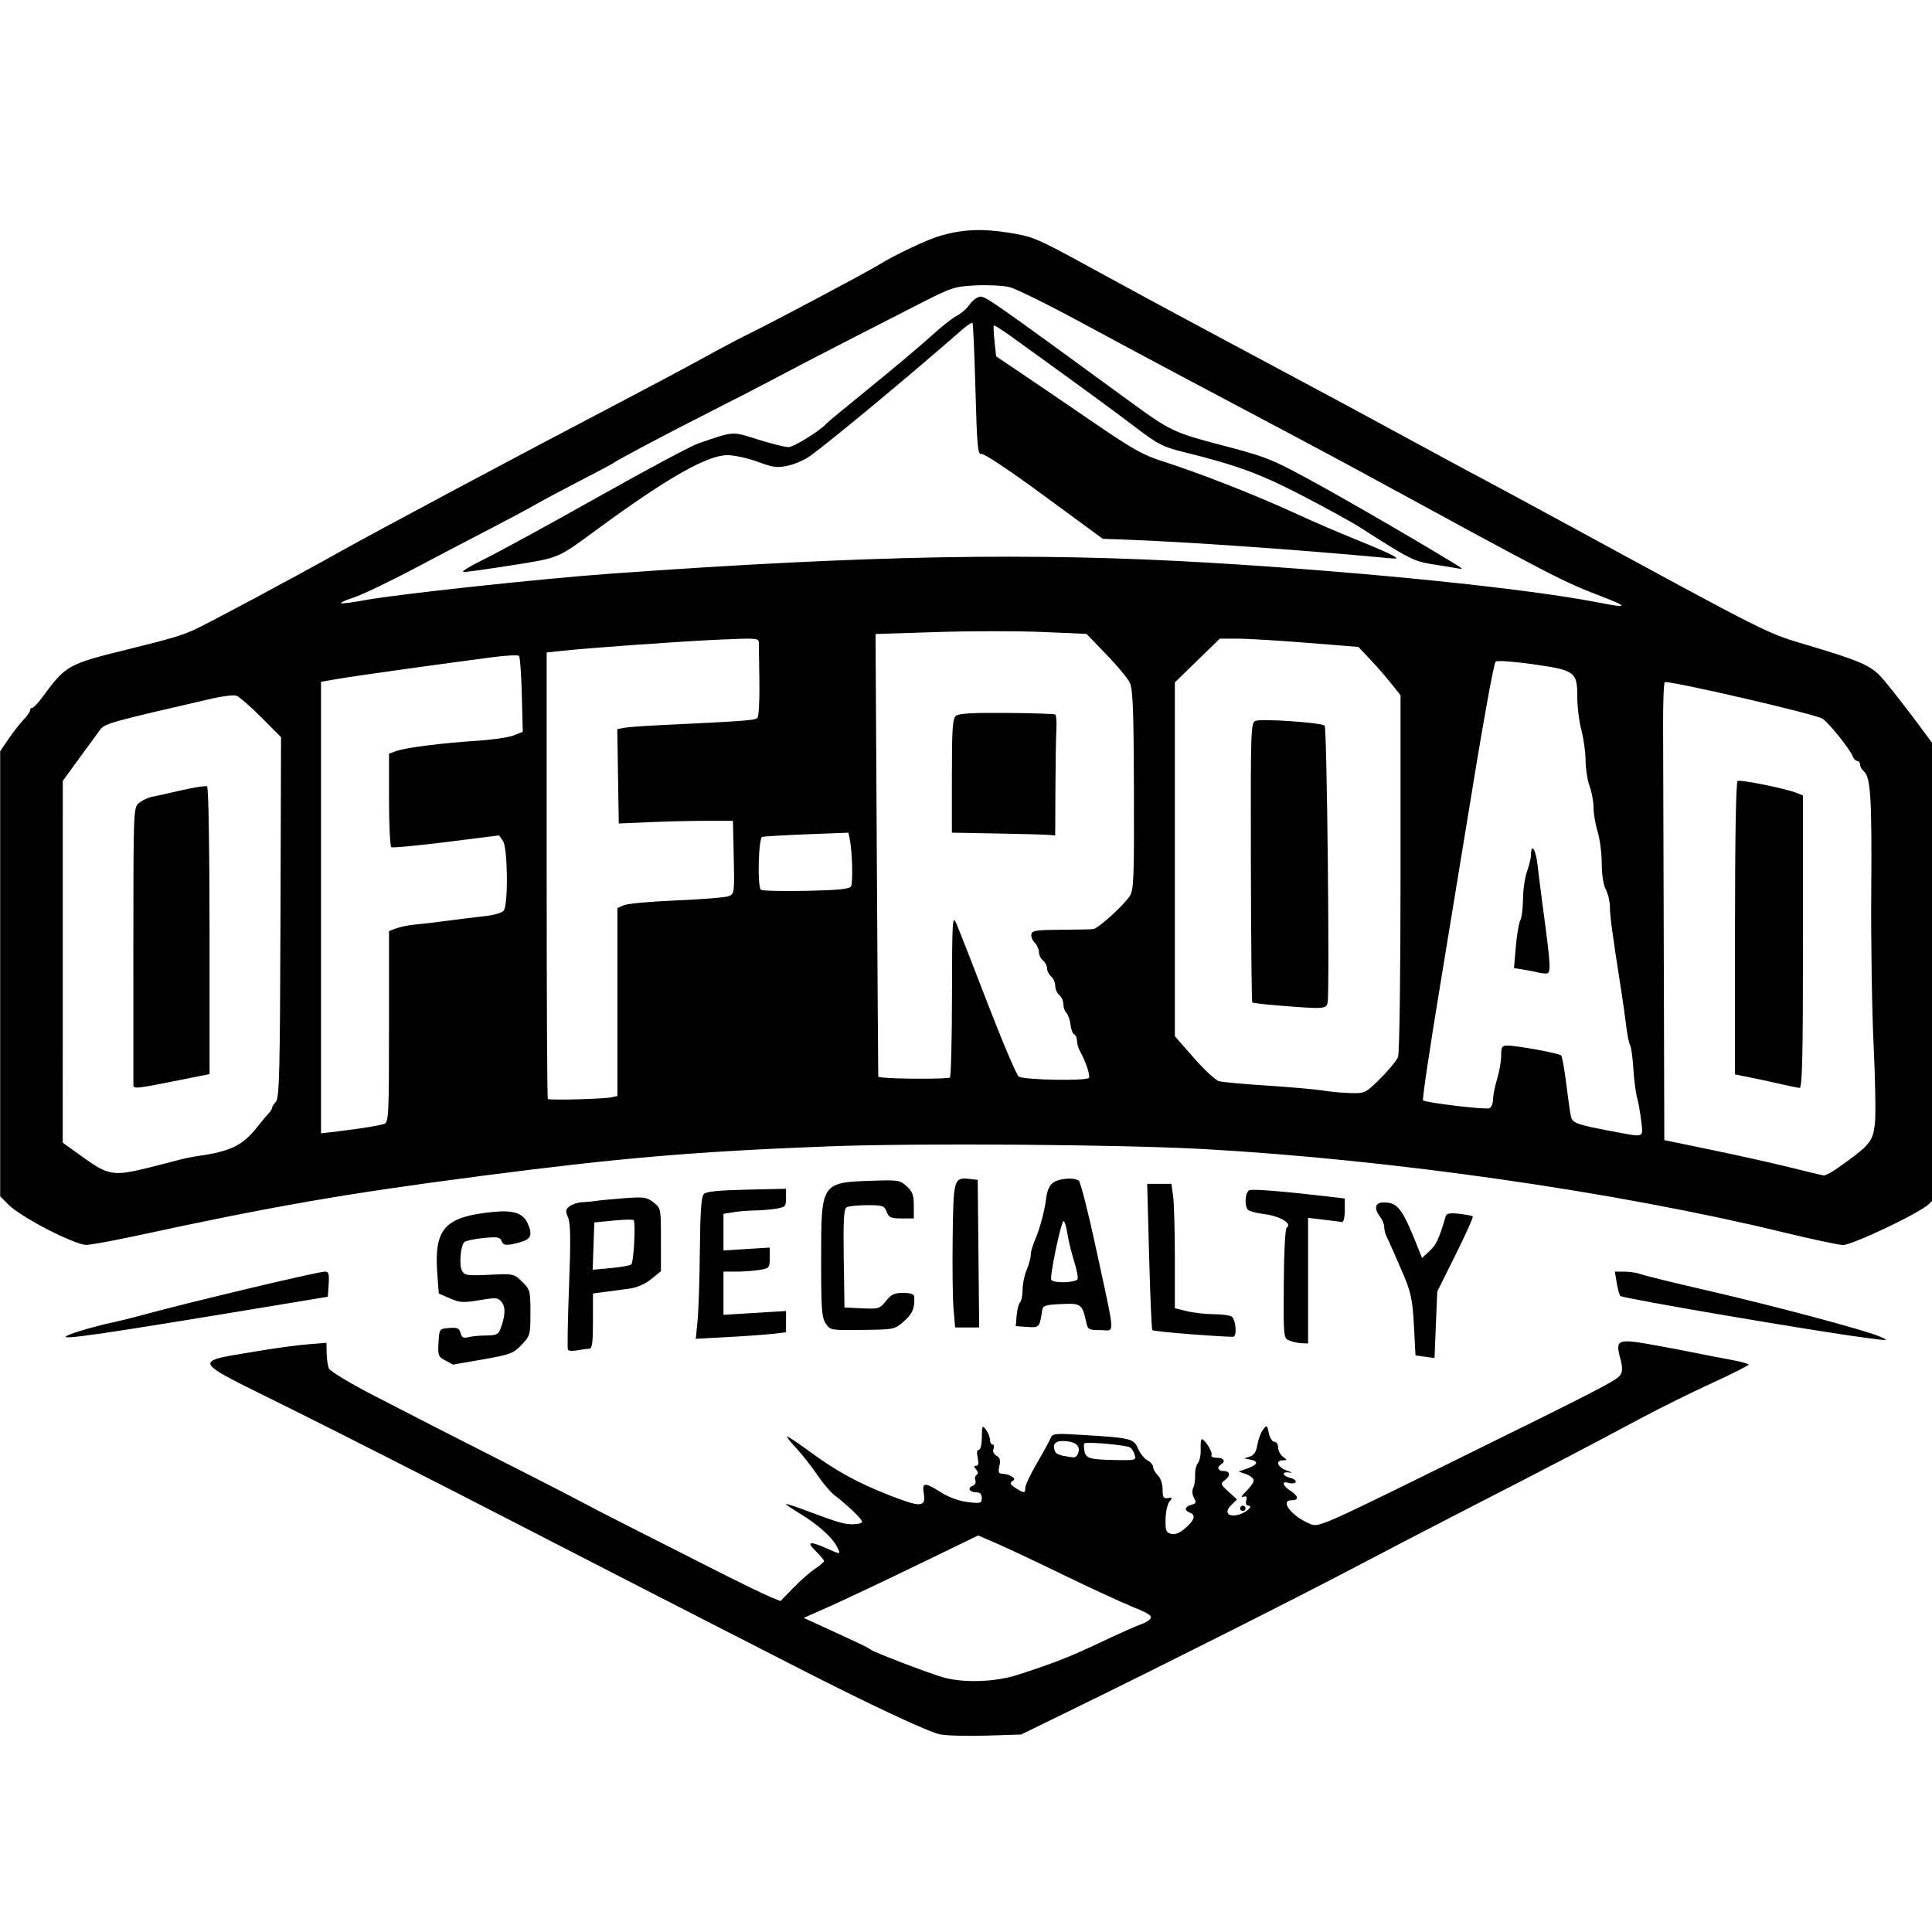<?xml version="1.0" encoding="UTF-8" standalone="no"?>
<svg
   id="svg1"
   version="1.1"
   viewBox="0 0 21.167 21.167"
   height="80"
   width="80"
   sodipodi:docname="logoBLKdesktop.svg"
   inkscape:version="1.3.2 (091e20e, 2023-11-25, custom)"
   xmlns:inkscape="http://www.inkscape.org/namespaces/inkscape"
   xmlns:sodipodi="http://sodipodi.sourceforge.net/DTD/sodipodi-0.dtd"
   xmlns="http://www.w3.org/2000/svg"
   xmlns:svg="http://www.w3.org/2000/svg">
  <sodipodi:namedview
     id="namedview1"
     pagecolor="#ffffff"
     bordercolor="#000000"
     borderopacity="0.25"
     inkscape:showpageshadow="2"
     inkscape:pageopacity="0.0"
     inkscape:pagecheckerboard="0"
     inkscape:deskcolor="#d1d1d1"
     inkscape:zoom="4.5990225"
     inkscape:cx="70.232316"
     inkscape:cy="44.900846"
     inkscape:window-width="1920"
     inkscape:window-height="1009"
     inkscape:window-x="-8"
     inkscape:window-y="-8"
     inkscape:window-maximized="1"
     inkscape:current-layer="svg1" />
  <defs
     id="defs1" />
  <g
     id="g1"
     transform="matrix(0.08,0,0,0.08,1.5220473e-6,0.109)">
    <g
       transform="matrix(1.473,0,0,1.473,-76.223,-6.238)"
       id="layer1">
      <path
         id="path1"
         d="m 139.198,164.574 c -1.057,-0.19 -6.631,-2.801 -13.489,-6.316 -1.391,-0.713 -5.315,-2.72 -8.722,-4.461 -3.406,-1.741 -11.597,-5.949 -18.202,-9.352 -6.605,-3.403 -15.637,-7.99 -20.071,-10.193 -9.569,-4.756 -9.356,-4.253 -2.303,-5.438 1.251,-0.21 3.043,-0.444 3.982,-0.52 l 1.706,-0.138 0.018,0.955 c 0.011,0.525 0.101,1.163 0.203,1.416 0.105,0.262 1.924,1.362 4.217,2.549 3.671,1.901 5.881,3.031 15.155,7.743 1.668,0.848 3.603,1.848 4.298,2.223 1.233,0.664 4.544,2.351 12.514,6.378 2.155,1.089 4.344,2.153 4.863,2.364 l 0.944,0.384 1.173,-1.211 c 0.645,-0.666 1.556,-1.467 2.024,-1.779 0.468,-0.312 0.852,-0.642 0.853,-0.734 0.001,-0.09 -0.348,-0.509 -0.776,-0.927 -0.895,-0.876 -0.577,-0.959 0.995,-0.261 1.397,0.62 1.383,0.623 0.94,-0.216 -0.452,-0.855 -1.819,-2.056 -3.471,-3.05 -0.674,-0.406 -1.226,-0.783 -1.226,-0.838 0,-0.057 0.768,0.187 1.706,0.538 3.2,1.197 3.666,1.335 4.519,1.335 0.469,0 0.853,-0.107 0.853,-0.237 0,-0.239 -1.328,-1.512 -2.565,-2.461 -0.368,-0.282 -1.104,-1.153 -1.635,-1.936 -0.531,-0.783 -1.41,-1.897 -1.954,-2.475 -0.544,-0.578 -0.909,-1.051 -0.812,-1.051 0.097,0 0.994,0.6 1.991,1.333 2.536,1.864 4.548,2.971 7.512,4.134 2.915,1.144 3.411,1.12 3.199,-0.156 -0.177,-1.07 0.056,-1.086 1.609,-0.111 0.744,0.467 1.683,0.807 2.487,0.9 1.199,0.139 1.292,0.112 1.292,-0.379 0,-0.359 -0.158,-0.529 -0.491,-0.529 -0.639,0 -0.885,-0.4 -0.366,-0.594 0.226,-0.083 0.341,-0.311 0.263,-0.513 -0.079,-0.198 -0.027,-0.43 0.113,-0.514 0.165,-0.099 0.15,-0.276 -0.042,-0.502 -0.227,-0.267 -0.225,-0.349 0.008,-0.349 0.206,0 0.25,-0.239 0.137,-0.742 -0.104,-0.467 -0.066,-0.742 0.106,-0.742 0.156,0 0.276,-0.504 0.281,-1.174 0.008,-1.086 0.037,-1.139 0.379,-0.694 0.204,0.264 0.371,0.681 0.371,0.927 0,0.246 0.11,0.447 0.245,0.447 0.135,0 0.174,0.181 0.088,0.402 -0.096,0.245 0.013,0.494 0.276,0.639 0.323,0.177 0.392,0.421 0.272,0.959 -0.133,0.591 -0.079,0.722 0.3,0.725 0.254,0.002 0.633,0.113 0.842,0.247 0.306,0.196 0.315,0.284 0.048,0.453 -0.251,0.159 -0.176,0.308 0.307,0.618 0.803,0.514 0.908,0.512 0.911,-0.025 9.8e-4,-0.238 0.491,-1.27 1.089,-2.294 0.598,-1.024 1.168,-2.068 1.267,-2.321 0.166,-0.423 0.396,-0.446 2.893,-0.295 4.589,0.278 4.829,0.337 5.229,1.272 0.192,0.449 0.586,0.94 0.876,1.092 0.29,0.152 0.527,0.431 0.527,0.62 0,0.189 0.199,0.54 0.442,0.778 0.256,0.251 0.443,0.806 0.443,1.316 0,0.738 0.08,0.868 0.492,0.798 0.43,-0.073 0.448,-0.034 0.148,0.322 -0.189,0.223 -0.354,0.961 -0.366,1.64 -0.019,1.067 0.053,1.252 0.525,1.368 0.372,0.089 0.796,-0.081 1.327,-0.546 0.855,-0.746 0.986,-1.21 0.401,-1.43 -0.542,-0.203 -0.468,-0.572 0.145,-0.729 0.444,-0.114 0.481,-0.213 0.244,-0.647 -0.167,-0.306 -0.194,-0.687 -0.067,-0.946 0.118,-0.238 0.196,-0.766 0.174,-1.174 -0.022,-0.408 0.094,-0.909 0.26,-1.113 0.165,-0.204 0.281,-0.788 0.257,-1.298 -0.024,-0.51 0.022,-0.924 0.102,-0.92 0.302,0.017 1.052,1.243 0.904,1.478 -0.087,0.137 0.129,0.245 0.492,0.245 0.651,0 0.864,0.334 0.394,0.618 -0.428,0.259 -0.281,0.618 0.253,0.618 0.62,0 0.657,0.455 0.072,0.874 -0.398,0.285 -0.368,0.371 0.363,1.039 l 0.797,0.728 -0.543,0.531 c -0.668,0.653 -0.316,1.135 0.655,0.897 0.736,-0.181 1.472,-0.855 0.933,-0.855 -0.185,0 -0.261,-0.195 -0.186,-0.476 0.095,-0.358 0.025,-0.442 -0.287,-0.339 -0.239,0.079 -0.12,-0.142 0.282,-0.523 0.382,-0.363 0.695,-0.813 0.695,-1 0,-0.187 -0.313,-0.45 -0.695,-0.583 l -0.695,-0.243 0.822,-0.297 c 0.959,-0.346 1.057,-0.663 0.253,-0.818 l -0.569,-0.109 0.54,-0.176 c 0.376,-0.123 0.585,-0.454 0.689,-1.089 0.083,-0.502 0.317,-1.132 0.522,-1.4 0.359,-0.469 0.38,-0.456 0.543,0.316 0.093,0.442 0.326,0.803 0.518,0.803 0.191,0 0.348,0.238 0.348,0.529 0,0.291 0.199,0.677 0.442,0.857 0.421,0.313 0.421,0.329 0,0.336 -0.747,0.014 -0.49,0.662 0.379,0.958 0.452,0.154 0.566,0.236 0.253,0.183 -0.778,-0.133 -0.724,0.304 0.062,0.496 0.346,0.083 0.564,0.259 0.484,0.386 -0.082,0.127 -0.364,0.163 -0.63,0.079 -0.693,-0.215 -0.599,0.248 0.148,0.726 0.761,0.488 0.818,0.888 0.126,0.888 -1.174,0 0.013,1.513 1.733,2.21 0.768,0.311 1.09,0.171 12.358,-5.378 14.871,-7.324 16.136,-7.977 16.472,-8.504 0.206,-0.322 0.199,-0.732 -0.026,-1.552 -0.461,-1.688 -0.227,-1.796 2.766,-1.274 1.358,0.237 3.208,0.585 4.112,0.774 0.904,0.189 2.411,0.481 3.35,0.65 0.939,0.169 1.706,0.377 1.706,0.464 0,0.084 -1.553,0.869 -3.452,1.739 -1.899,0.87 -4.885,2.349 -6.636,3.286 -5.277,2.824 -8.068,4.28 -15.951,8.324 -2.989,1.534 -7.711,3.987 -10.492,5.452 -5.42,2.856 -17.804,9.094 -26.039,13.116 l -5.056,2.47 -3.16,0.102 c -1.738,0.059 -3.689,0.01 -4.334,-0.108 z m 7.169,-5.551 c 3.395,-1.094 4.858,-1.67 7.91,-3.114 1.668,-0.789 3.279,-1.507 3.58,-1.594 0.3,-0.086 0.674,-0.309 0.83,-0.493 0.228,-0.269 -0.098,-0.49 -1.664,-1.128 -1.072,-0.436 -3.981,-1.781 -6.465,-2.988 -2.484,-1.207 -5.271,-2.52 -6.193,-2.917 l -1.676,-0.722 -5.708,2.767 c -3.14,1.522 -6.789,3.246 -8.11,3.832 l -2.402,1.066 1.896,0.868 c 3.481,1.594 4.171,1.925 4.298,2.061 0.202,0.216 5.575,2.274 6.826,2.613 1.93,0.524 4.797,0.42 6.879,-0.251 z m 10.893,-20.416 c -0.073,-0.267 -0.26,-0.586 -0.419,-0.709 -0.303,-0.233 -4.084,-0.574 -4.276,-0.386 -0.062,0.061 -0.059,0.378 0.006,0.707 0.136,0.695 0.485,0.793 3.01,0.84 1.683,0.032 1.8,-3.7e-4 1.679,-0.453 z m -5.293,-0.132 c 0.254,-0.647 -0.098,-1.059 -0.994,-1.162 -0.993,-0.114 -1.368,0.137 -1.192,0.798 0.108,0.406 0.41,0.526 1.751,0.698 0.159,0.021 0.355,-0.13 0.434,-0.334 z m 15.077,5.069 c 0,-0.136 0.114,-0.247 0.253,-0.247 0.139,0 0.253,0.111 0.253,0.247 0,0.136 -0.114,0.247 -0.253,0.247 -0.139,0 -0.253,-0.111 -0.253,-0.247 z M 93.148,129.796 c -0.654,-0.347 -0.702,-0.473 -0.632,-1.659 0.076,-1.281 0.078,-1.284 0.991,-1.359 0.762,-0.063 0.939,0.017 1.06,0.465 0.113,0.424 0.27,0.507 0.728,0.387 0.321,-0.082 1.07,-0.154 1.664,-0.156 0.887,-0.003 1.119,-0.102 1.295,-0.56 0.473,-1.229 0.52,-2.043 0.146,-2.523 -0.35,-0.448 -0.498,-0.462 -2.074,-0.198 -1.497,0.251 -1.821,0.231 -2.74,-0.167 l -1.043,-0.451 -0.138,-1.823 c -0.321,-4.233 0.684,-5.333 5.275,-5.773 1.78,-0.17 2.684,0.127 3.101,1.021 0.513,1.101 0.356,1.525 -0.667,1.803 -1.289,0.35 -1.57,0.327 -1.754,-0.142 -0.131,-0.335 -0.412,-0.376 -1.687,-0.246 -0.841,0.084 -1.629,0.253 -1.75,0.372 -0.36,0.352 -0.512,2.144 -0.226,2.666 0.24,0.438 0.479,0.473 2.546,0.377 2.266,-0.105 2.286,-0.1 3.05,0.646 0.738,0.722 0.769,0.839 0.769,2.877 0,2.055 -0.027,2.153 -0.821,2.989 -0.757,0.797 -1.04,0.904 -3.588,1.356 -1.522,0.27 -2.773,0.487 -2.781,0.482 -0.009,-0.006 -0.333,-0.179 -0.722,-0.385 z m 91.087,-0.347 -0.885,-0.124 -0.143,-2.72 c -0.135,-2.571 -0.287,-3.243 -1.204,-5.316 -0.21,-0.476 -0.551,-1.255 -0.756,-1.731 -0.205,-0.476 -0.471,-1.059 -0.589,-1.295 -0.119,-0.236 -0.216,-0.632 -0.216,-0.88 0,-0.248 -0.167,-0.666 -0.371,-0.93 -0.614,-0.795 -0.485,-1.346 0.315,-1.346 1.358,0 1.747,0.535 3.359,4.622 l 0.214,0.543 0.716,-0.666 c 0.616,-0.573 0.857,-1.096 1.491,-3.232 0.075,-0.25 0.406,-0.307 1.247,-0.214 0.63,0.071 1.199,0.178 1.264,0.242 0.066,0.065 -0.652,1.662 -1.593,3.553 l -1.711,3.437 -0.126,3.091 -0.126,3.091 z m -79.687,-0.655 c -0.064,-0.116 -0.017,-2.766 0.104,-5.89 0.164,-4.286 0.142,-5.857 -0.088,-6.4 -0.265,-0.626 -0.243,-0.765 0.167,-1.058 0.26,-0.186 0.764,-0.347 1.119,-0.358 0.356,-0.012 0.931,-0.068 1.279,-0.121 0.348,-0.057 1.542,-0.17 2.655,-0.254 1.832,-0.14 2.088,-0.102 2.718,0.386 0.688,0.535 0.695,0.57 0.695,3.471 v 2.931 l -0.912,0.736 c -0.571,0.461 -1.328,0.791 -2.023,0.883 -0.61,0.081 -1.622,0.216 -2.247,0.299 l -1.138,0.152 v 2.568 c 0,2.014 -0.076,2.568 -0.348,2.568 -0.191,0 -0.689,0.068 -1.107,0.149 -0.418,0.08 -0.81,0.056 -0.873,-0.063 z m 5.899,-7.932 c 0.221,-0.217 0.413,-3.917 0.213,-4.113 -0.073,-0.071 -0.924,-0.053 -1.895,0.044 l -1.764,0.17 -0.074,2.2 -0.075,2.2 1.699,-0.155 c 0.934,-0.084 1.787,-0.241 1.894,-0.346 z m 61.203,7.094 c -0.575,-0.226 -0.576,-0.238 -0.545,-5.3 0.018,-2.984 0.132,-5.135 0.276,-5.223 0.558,-0.337 -0.637,-1.064 -2.025,-1.231 -0.785,-0.093 -1.512,-0.296 -1.614,-0.447 -0.327,-0.485 -0.208,-1.646 0.184,-1.793 0.328,-0.123 3.401,0.13 7.586,0.626 l 1.264,0.15 v 1.113 c 0,0.612 -0.114,1.095 -0.253,1.074 -0.139,-0.022 -0.907,-0.118 -1.706,-0.214 l -1.454,-0.175 v 5.839 5.839 l -0.569,-0.017 c -0.313,-0.01 -0.828,-0.117 -1.145,-0.242 z m 53.539,-0.267 c -4.846,-0.639 -22.56,-3.661 -22.79,-3.888 -0.091,-0.087 -0.242,-0.634 -0.338,-1.212 l -0.174,-1.051 h 0.89 c 0.49,0 1.185,0.109 1.544,0.243 0.36,0.134 3.126,0.812 6.147,1.507 6.08,1.399 14.612,3.672 15.985,4.26 1.009,0.432 0.971,0.436 -1.264,0.141 z M 58.083,127.447 c 0.725,-0.319 2.695,-0.881 4.171,-1.191 0.556,-0.117 1.694,-0.399 2.528,-0.627 4.584,-1.252 16.514,-4.093 17.188,-4.093 0.331,0 0.395,0.225 0.333,1.168 l -0.077,1.168 -4.171,0.692 c -17.491,2.903 -21.257,3.447 -19.972,2.882 z m 58.52,-1.367 c 0.092,-0.935 0.187,-3.892 0.213,-6.57 0.035,-3.61 0.131,-4.954 0.374,-5.193 0.231,-0.227 1.408,-0.346 3.982,-0.402 l 3.654,-0.079 v 0.851 c 0,0.792 -0.067,0.862 -0.948,1.005 -0.521,0.082 -1.403,0.156 -1.959,0.159 -0.556,0.003 -1.438,0.073 -1.959,0.159 l -0.948,0.153 v 1.704 1.704 l 2.149,-0.135 2.149,-0.135 v 0.963 c 0,0.92 -0.043,0.969 -0.948,1.116 -0.521,0.083 -1.488,0.154 -2.149,0.156 l -1.201,0.003 v 2.008 2.008 l 2.907,-0.178 2.907,-0.178 v 0.99 0.99 l -1.201,0.14 c -0.661,0.076 -2.548,0.213 -4.194,0.302 l -2.994,0.162 z m 45.975,1.29 c -1.97,-0.149 -3.634,-0.326 -3.697,-0.394 -0.065,-0.07 -0.196,-3.156 -0.296,-6.862 l -0.18,-6.738 h 1.125 1.125 l 0.161,1.147 c 0.089,0.631 0.161,3.233 0.161,5.781 v 4.634 l 1.123,0.277 c 0.618,0.152 1.727,0.278 2.465,0.28 0.738,0.002 1.494,0.097 1.68,0.213 0.397,0.246 0.536,1.809 0.167,1.881 -0.139,0.028 -1.865,-0.072 -3.834,-0.221 z m -34.063,-1.011 c -0.369,-0.55 -0.427,-1.371 -0.424,-5.921 0.005,-7.272 -0.048,-7.196 4.992,-7.358 2.156,-0.07 2.361,-0.035 2.97,0.525 0.529,0.484 0.654,0.828 0.654,1.793 v 1.193 h -1.144 c -0.987,0 -1.177,-0.083 -1.384,-0.618 -0.221,-0.569 -0.365,-0.618 -1.826,-0.614 -0.873,0.002 -1.731,0.092 -1.908,0.203 -0.246,0.153 -0.306,1.276 -0.253,4.756 l 0.07,4.556 1.627,0.074 c 1.552,0.072 1.654,0.042 2.23,-0.68 0.49,-0.613 0.79,-0.755 1.597,-0.755 0.611,0 1.004,0.119 1.021,0.309 0.094,1.044 -0.138,1.622 -0.934,2.322 -0.879,0.772 -0.901,0.777 -3.871,0.814 -2.952,0.039 -2.992,0.032 -3.415,-0.601 z m 24.233,-0.064 c -0.385,-1.759 -0.468,-1.822 -2.323,-1.742 -1.48,0.064 -1.714,0.138 -1.78,0.568 -0.248,1.62 -0.265,1.639 -1.392,1.559 l -1.066,-0.076 0.081,-0.989 c 0.045,-0.544 0.186,-1.095 0.316,-1.224 0.13,-0.129 0.236,-0.661 0.236,-1.182 0,-0.521 0.171,-1.347 0.379,-1.835 0.208,-0.488 0.379,-1.108 0.379,-1.376 0,-0.269 0.154,-0.839 0.342,-1.268 0.485,-1.106 0.952,-2.828 1.1,-4.059 0.085,-0.697 0.309,-1.179 0.663,-1.422 0.565,-0.387 1.867,-0.485 2.357,-0.178 0.159,0.099 0.889,2.963 1.62,6.363 1.83,8.503 1.779,7.542 0.399,7.542 -1.062,0 -1.174,-0.06 -1.31,-0.68 z m -0.811,-4.074 c 0.057,-0.167 -0.094,-0.922 -0.335,-1.679 -0.241,-0.757 -0.518,-1.9 -0.616,-2.541 -0.099,-0.64 -0.256,-1.164 -0.35,-1.164 -0.234,0 -1.321,5.187 -1.145,5.465 0.215,0.339 2.327,0.27 2.447,-0.081 z m -11.534,2.838 c -0.083,-0.918 -0.119,-3.932 -0.084,-6.697 0.072,-5.518 0.099,-5.609 1.64,-5.435 l 0.689,0.078 0.068,6.862 0.068,6.862 h -1.116 -1.116 z m -84.2,-7.424 c -1.521,-0.778 -3.142,-1.794 -3.603,-2.257 l -0.837,-0.842 V 93.847 73.157 l 0.756,-1.117 c 0.416,-0.614 1.042,-1.418 1.39,-1.786 0.349,-0.368 0.634,-0.775 0.634,-0.904 0,-0.129 0.095,-0.235 0.21,-0.235 0.115,0 0.558,-0.473 0.984,-1.051 2.149,-2.919 2.313,-3.009 8.034,-4.417 3.71,-0.913 4.795,-1.231 5.941,-1.741 1.218,-0.542 9.612,-5.035 13.778,-7.375 3.12,-1.753 17.202,-9.267 25.028,-13.355 3.198,-1.671 7.066,-3.729 8.595,-4.575 1.529,-0.845 3.464,-1.869 4.298,-2.274 2.149,-1.044 10.842,-5.662 11.974,-6.361 1.577,-0.973 4.616,-2.407 5.837,-2.752 2.067,-0.585 3.832,-0.661 6.296,-0.271 2.263,0.358 2.587,0.496 7.458,3.157 2.801,1.53 6.572,3.575 8.379,4.544 3.781,2.028 10.673,5.719 14.537,7.787 1.46,0.781 4.588,2.474 6.952,3.761 2.364,1.287 5.208,2.821 6.32,3.408 1.112,0.588 4.525,2.429 7.584,4.092 19.996,10.87 19.122,10.431 23.235,11.655 4.579,1.362 5.684,1.841 6.635,2.878 0.686,0.747 2.589,3.194 4.345,5.586 l 0.799,1.088 v 20.846 20.846 l -0.687,0.672 c -0.847,0.828 -7.098,3.801 -7.992,3.801 -0.358,0 -2.909,-0.547 -5.669,-1.215 -15.405,-3.731 -36.248,-6.723 -53.658,-7.701 -7.759,-0.436 -26.691,-0.574 -35.014,-0.255 -12.364,0.474 -19.39,1.073 -32.36,2.761 -12.422,1.616 -19.277,2.806 -31.854,5.527 -2.225,0.481 -4.386,0.874 -4.803,0.873 -0.428,-9.9e-4 -1.962,-0.618 -3.524,-1.418 z m 166.415,-5.739 c 2.988,-2.117 3.247,-2.425 3.443,-4.105 0.093,-0.804 0.043,-4.077 -0.115,-7.273 -0.157,-3.196 -0.258,-9.65 -0.222,-14.341 0.066,-8.663 -0.058,-10.638 -0.687,-11.149 -0.194,-0.157 -0.352,-0.439 -0.352,-0.626 0,-0.187 -0.117,-0.341 -0.261,-0.341 -0.143,0 -0.334,-0.195 -0.423,-0.433 -0.256,-0.68 -2.327,-3.247 -2.836,-3.513 -0.926,-0.485 -14.311,-3.573 -14.636,-3.377 -0.096,0.058 -0.167,1.868 -0.158,4.023 0.01,2.155 0.037,11.71 0.064,21.234 l 0.049,17.316 4.487,0.928 c 2.468,0.511 5.739,1.242 7.268,1.625 1.53,0.383 2.906,0.714 3.059,0.734 0.153,0.021 0.747,-0.296 1.321,-0.702 z m -5.264,-7.788 c -0.765,-0.179 -2.045,-0.456 -2.844,-0.615 l -1.454,-0.29 V 89.636 c 0,-8.456 0.092,-13.623 0.244,-13.715 0.251,-0.152 4.491,0.707 5.507,1.116 l 0.569,0.229 v 13.605 c 0,10.73 -0.068,13.601 -0.316,13.584 -0.174,-0.012 -0.942,-0.167 -1.707,-0.346 z m -151.829,7.776 c 1.122,-0.277 2.381,-0.602 2.798,-0.722 0.417,-0.12 1.27,-0.293 1.896,-0.384 3.071,-0.446 4.116,-0.978 5.562,-2.827 0.348,-0.445 0.774,-0.956 0.948,-1.136 0.174,-0.18 0.316,-0.41 0.316,-0.511 0,-0.1 0.164,-0.361 0.364,-0.577 0.308,-0.333 0.372,-2.963 0.416,-17.136 l 0.052,-16.742 -1.849,-1.858 c -1.017,-1.022 -2.057,-1.923 -2.311,-2.002 -0.254,-0.079 -1.231,0.033 -2.169,0.249 -9.448,2.171 -10.051,2.338 -10.481,2.905 -0.237,0.312 -1.118,1.514 -1.957,2.67 l -1.526,2.102 -0.002,16.817 -0.002,16.817 1.959,1.407 c 2.28,1.638 2.791,1.717 5.987,0.928 z m -1.378,-7.691 c -0.002,-0.185 -0.003,-6.067 -4.55e-4,-13.071 0.004,-12.686 0.006,-12.736 0.542,-13.17 0.296,-0.24 0.837,-0.492 1.201,-0.561 0.365,-0.069 1.613,-0.345 2.774,-0.615 1.161,-0.269 2.213,-0.428 2.338,-0.352 0.131,0.079 0.228,5.809 0.228,13.443 v 13.306 l -2.591,0.519 c -4.244,0.85 -4.487,0.877 -4.492,0.5 z m 140.185,3.311 c -0.09,-0.782 -0.264,-1.756 -0.385,-2.164 -0.121,-0.408 -0.274,-1.6 -0.339,-2.649 -0.066,-1.049 -0.2,-2.038 -0.301,-2.197 -0.101,-0.16 -0.266,-0.97 -0.366,-1.802 -0.1,-0.831 -0.306,-2.291 -0.456,-3.243 -0.783,-4.955 -1.061,-7.009 -1.06,-7.822 10e-4,-0.494 -0.168,-1.218 -0.376,-1.607 -0.228,-0.428 -0.379,-1.392 -0.382,-2.439 -0.002,-0.952 -0.174,-2.277 -0.381,-2.945 -0.207,-0.668 -0.378,-1.669 -0.38,-2.225 -0.002,-0.556 -0.168,-1.457 -0.368,-2.001 -0.2,-0.544 -0.369,-1.623 -0.375,-2.399 -0.006,-0.775 -0.182,-2.051 -0.39,-2.834 -0.209,-0.783 -0.379,-2.159 -0.379,-3.056 0,-2.357 -0.194,-2.5 -4.15,-3.058 -1.81,-0.255 -3.319,-0.361 -3.44,-0.241 -0.197,0.196 -1.3,6.4 -2.875,16.162 -0.34,2.108 -1.385,8.479 -2.322,14.158 -0.937,5.679 -1.638,10.39 -1.557,10.469 0.224,0.22 5.775,0.885 6.164,0.739 0.189,-0.071 0.344,-0.438 0.346,-0.817 0.002,-0.378 0.172,-1.234 0.379,-1.901 0.207,-0.668 0.376,-1.641 0.376,-2.164 0,-0.82 0.079,-0.95 0.569,-0.949 0.925,5.3e-4 4.819,0.718 5.01,0.923 0.097,0.104 0.311,1.302 0.477,2.662 0.166,1.36 0.362,2.722 0.436,3.027 0.145,0.599 0.545,0.741 3.873,1.368 3.033,0.572 2.842,0.643 2.653,-0.995 z M 194.727,93.72 c -0.139,-0.046 -0.695,-0.157 -1.236,-0.245 l -0.983,-0.161 0.17,-1.993 c 0.094,-1.096 0.28,-2.193 0.414,-2.439 0.135,-0.245 0.249,-1.149 0.255,-2.008 0.006,-0.859 0.175,-2.007 0.375,-2.551 0.2,-0.544 0.366,-1.239 0.368,-1.545 0.008,-1.138 0.443,-0.506 0.597,0.865 0.088,0.782 0.323,2.646 0.523,4.142 0.75,5.604 0.768,6.06 0.24,6.039 -0.259,-0.011 -0.586,-0.057 -0.725,-0.104 z M 85.266,108.215 c 0.976,-0.138 1.972,-0.325 2.212,-0.415 0.403,-0.151 0.437,-0.859 0.437,-9.045 v -8.881 l 0.694,-0.258 c 0.382,-0.142 1.15,-0.296 1.706,-0.343 0.557,-0.047 1.923,-0.208 3.035,-0.358 1.112,-0.15 2.676,-0.342 3.474,-0.427 0.798,-0.084 1.584,-0.309 1.746,-0.5 0.441,-0.52 0.389,-5.854 -0.064,-6.502 l -0.353,-0.506 -4.9,0.615 c -2.695,0.338 -4.999,0.555 -5.119,0.482 -0.121,-0.073 -0.219,-2.06 -0.219,-4.415 v -4.283 l 0.695,-0.248 c 0.884,-0.316 4.265,-0.743 7.521,-0.951 1.39,-0.089 2.909,-0.313 3.374,-0.497 l 0.846,-0.336 -0.088,-3.444 c -0.048,-1.894 -0.167,-3.521 -0.263,-3.616 -0.096,-0.094 -1.177,-0.041 -2.402,0.118 -4.846,0.629 -12.929,1.761 -14.424,2.021 l -1.58,0.274 v 20.989 20.989 l 0.948,-0.105 c 0.521,-0.06 1.747,-0.219 2.723,-0.356 z m 23.316,-2.883 0.569,-0.125 v -8.734 -8.734 l 0.603,-0.269 c 0.332,-0.148 2.522,-0.348 4.867,-0.445 2.345,-0.097 4.523,-0.27 4.839,-0.386 0.566,-0.206 0.575,-0.268 0.506,-3.613 l -0.071,-3.403 h -2.402 c -1.321,0 -3.71,0.056 -5.309,0.124 l -2.907,0.124 -0.07,-4.383 -0.07,-4.383 0.575,-0.12 c 0.316,-0.066 1.826,-0.179 3.355,-0.252 7.694,-0.366 8.867,-0.451 9.091,-0.658 0.136,-0.125 0.221,-1.612 0.192,-3.374 -0.028,-1.733 -0.052,-3.362 -0.054,-3.62 -0.003,-0.448 -0.175,-0.462 -3.732,-0.3 -3.696,0.169 -11.739,0.742 -14.537,1.037 l -1.454,0.153 v 20.705 c 0,11.388 0.047,20.751 0.104,20.808 0.139,0.137 5.174,0.008 5.9,-0.153 z m 71.508,-1.759 c 0.773,-0.768 1.51,-1.666 1.638,-1.994 0.133,-0.341 0.232,-7.677 0.232,-17.115 V 67.946 l -0.568,-0.713 c -0.871,-1.093 -1.498,-1.816 -2.466,-2.84 l -0.885,-0.937 -4.815,-0.385 c -2.648,-0.212 -5.547,-0.385 -6.441,-0.385 h -1.626 l -2.091,2.034 -2.091,2.034 8.5e-4,16.449 8e-4,16.449 1.76,2.009 c 0.968,1.105 2.02,2.081 2.337,2.17 0.318,0.089 2.341,0.275 4.496,0.413 2.155,0.139 4.487,0.345 5.183,0.459 0.695,0.114 1.864,0.22 2.597,0.236 1.299,0.029 1.368,-0.006 2.738,-1.368 z m -9.462,-6.775 c -1.296,-0.104 -2.402,-0.233 -2.456,-0.286 -0.055,-0.054 -0.111,-5.928 -0.126,-13.055 -0.025,-12.477 -0.01,-12.964 0.45,-13.13 0.597,-0.216 6.127,0.169 6.411,0.447 0.212,0.207 0.473,24.699 0.275,25.727 -0.121,0.627 -0.295,0.638 -4.554,0.297 z m -30.571,6.712 c 0.104,-0.013 0.194,-3.446 0.199,-7.627 0.011,-7.023 0.04,-7.537 0.394,-6.738 0.211,0.476 1.519,3.814 2.906,7.418 1.387,3.604 2.695,6.681 2.907,6.837 0.434,0.321 6.334,0.429 6.529,0.12 0.132,-0.209 -0.325,-1.582 -0.808,-2.428 -0.17,-0.297 -0.308,-0.761 -0.308,-1.03 0,-0.27 -0.113,-0.527 -0.251,-0.573 -0.138,-0.046 -0.295,-0.453 -0.349,-0.905 -0.054,-0.453 -0.225,-0.948 -0.381,-1.1 -0.156,-0.153 -0.284,-0.52 -0.284,-0.816 0,-0.296 -0.171,-0.677 -0.379,-0.846 -0.208,-0.169 -0.379,-0.559 -0.379,-0.865 0,-0.307 -0.171,-0.696 -0.379,-0.865 -0.209,-0.169 -0.379,-0.503 -0.379,-0.742 0,-0.239 -0.171,-0.573 -0.379,-0.742 -0.209,-0.169 -0.379,-0.525 -0.379,-0.79 0,-0.265 -0.176,-0.654 -0.392,-0.865 -0.216,-0.211 -0.355,-0.564 -0.309,-0.786 0.071,-0.34 0.492,-0.404 2.73,-0.414 1.456,-0.007 2.819,-0.035 3.027,-0.064 0.462,-0.064 2.776,-2.154 3.374,-3.047 0.39,-0.582 0.43,-1.554 0.405,-9.889 -0.023,-7.495 -0.096,-9.384 -0.392,-9.985 -0.2,-0.408 -1.186,-1.593 -2.192,-2.633 l -1.828,-1.891 -4.1,-0.177 c -2.255,-0.097 -6.667,-0.095 -9.806,0.006 l -5.706,0.182 0.118,20.554 c 0.066,11.305 0.126,20.574 0.135,20.598 0.077,0.191 5.318,0.273 6.654,0.104 z m 4.298,-22.71 -4.108,-0.075 v -5.28 c 0,-4.374 0.066,-5.332 0.376,-5.585 0.271,-0.22 1.594,-0.295 4.717,-0.268 2.388,0.021 4.42,0.086 4.517,0.144 0.097,0.059 0.144,0.694 0.105,1.412 -0.04,0.718 -0.081,3.225 -0.09,5.571 l -0.018,4.265 -0.695,-0.055 c -0.382,-0.03 -2.544,-0.089 -4.803,-0.13 z m -13.488,4.924 c 0.201,-0.319 0.12,-3.292 -0.121,-4.436 l -0.118,-0.562 -3.849,0.15 c -2.117,0.082 -3.991,0.192 -4.165,0.245 -0.351,0.106 -0.466,4.579 -0.126,4.912 0.104,0.102 1.986,0.148 4.181,0.103 2.981,-0.062 4.044,-0.166 4.199,-0.412 z m 69.765,-26.969 c -3.666,-1.412 -3.998,-1.584 -22.786,-11.815 -2.186,-1.19 -8.559,-4.584 -15.478,-8.241 -2.503,-1.323 -7.053,-3.76 -10.112,-5.415 -3.059,-1.655 -6.048,-3.13 -6.642,-3.277 -0.594,-0.147 -2.019,-0.22 -3.166,-0.161 -2.006,0.103 -2.216,0.174 -5.493,1.853 -1.874,0.96 -4.659,2.386 -6.188,3.168 -2.826,1.445 -5.554,2.865 -7.837,4.08 -0.695,0.37 -3.084,1.596 -5.309,2.726 -4.129,2.096 -8.394,4.356 -8.848,4.689 -0.139,0.102 -1.504,0.828 -3.034,1.614 -1.529,0.786 -3.406,1.787 -4.171,2.226 -0.765,0.438 -2.642,1.443 -4.171,2.232 -1.53,0.789 -4.715,2.458 -7.079,3.708 -2.364,1.25 -4.902,2.466 -5.641,2.703 -0.739,0.237 -1.292,0.482 -1.228,0.544 0.063,0.062 1.066,-0.064 2.228,-0.282 2.917,-0.545 16.417,-2 22.843,-2.462 23.851,-1.714 39.139,-1.994 55.618,-1.02 14.421,0.853 29.511,2.393 36.152,3.691 2.856,0.558 2.931,0.436 0.343,-0.561 z M 96.763,55.298 c 1.321,-0.646 6.072,-3.24 10.559,-5.766 4.486,-2.526 8.696,-4.775 9.354,-5 3.383,-1.152 3.091,-1.133 5.532,-0.362 1.231,0.389 2.512,0.708 2.847,0.71 0.496,0.003 3.073,-1.608 3.562,-2.225 0.071,-0.088 1.89,-1.59 4.045,-3.338 2.155,-1.748 4.684,-3.877 5.62,-4.732 0.936,-0.855 2.028,-1.719 2.427,-1.921 0.399,-0.202 0.91,-0.642 1.136,-0.979 0.226,-0.337 0.637,-0.682 0.914,-0.768 0.506,-0.157 0.643,-0.063 14.086,9.756 3.718,2.715 4.06,2.876 8.682,4.079 3.357,0.874 4.22,1.184 6.304,2.261 2.884,1.491 10.116,5.645 15.184,8.721 0.757,0.459 0.793,0.52 0.253,0.419 -0.348,-0.065 -1.402,-0.239 -2.343,-0.386 -1.725,-0.27 -2.127,-0.475 -6.758,-3.441 -0.765,-0.49 -3.186,-1.821 -5.38,-2.957 -3.915,-2.028 -6.063,-2.815 -11.024,-4.04 -1.889,-0.466 -2.372,-0.715 -4.424,-2.279 -2.006,-1.529 -4.673,-3.478 -11.462,-8.379 -0.904,-0.653 -1.683,-1.15 -1.73,-1.104 -0.047,0.046 -0.019,0.71 0.064,1.477 l 0.147,1.394 2.432,1.639 c 1.337,0.901 4.347,2.949 6.687,4.55 3.616,2.473 4.585,3.014 6.447,3.598 3.101,0.973 8.658,3.152 12.127,4.754 1.627,0.751 4.2,1.864 5.719,2.472 1.519,0.608 3.055,1.272 3.413,1.475 0.622,0.353 0.588,0.363 -0.739,0.238 -7.866,-0.743 -18.686,-1.498 -24.27,-1.692 l -1.896,-0.066 -5.471,-4.016 c -3.319,-2.437 -5.615,-3.962 -5.837,-3.879 -0.311,0.117 -0.391,-0.782 -0.532,-5.971 -0.091,-3.36 -0.215,-6.157 -0.275,-6.216 -0.061,-0.059 -0.488,0.224 -0.95,0.627 -4.931,4.308 -11.938,10.132 -14.118,11.735 -0.49,0.36 -1.419,0.77 -2.065,0.912 -1.027,0.225 -1.385,0.18 -2.844,-0.357 -0.918,-0.338 -2.176,-0.615 -2.795,-0.615 -1.893,0 -5.609,2.115 -12.135,6.905 -3.736,2.743 -3.456,2.624 -7.879,3.328 -2.235,0.356 -4.277,0.639 -4.539,0.63 -0.262,-0.01 0.605,-0.545 1.926,-1.191 z"
         style="fill:#000000;fill-opacity:1;stroke-width:0.945" />
    </g>
  </g>
</svg>
